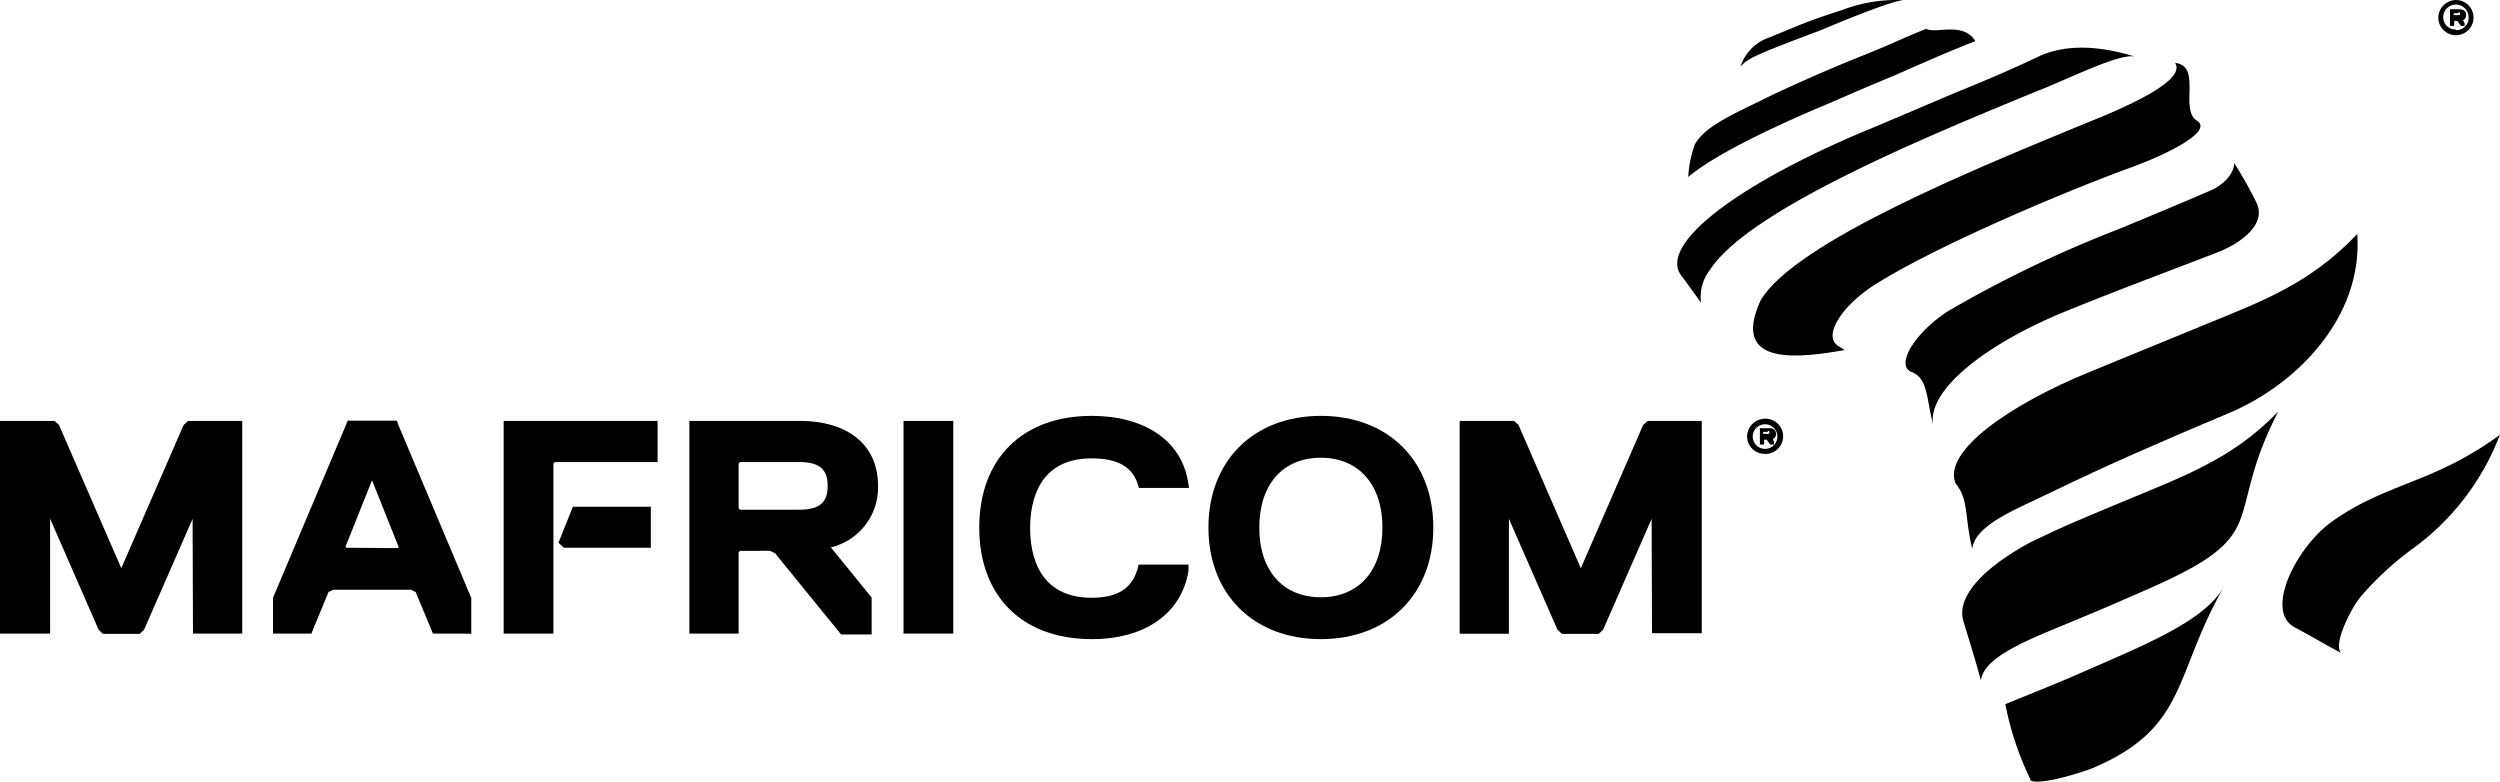 <svg xmlns="http://www.w3.org/2000/svg" width="203.01" height="63.47" viewBox="0 0 203.01 63.47">
  <g id="a55a0288-f2c2-4679-be50-3215b4b6dfea" data-name="Layer 2">
    <g id="b9b27e49-e05d-46a9-bb21-0528c42a8d8d" data-name="Layer 1">
      <g id="b78937e3-0dee-4b09-8c4f-9e6de48b19ba" data-name="Group 163">
        <g id="a358f97b-8400-4d69-8689-25371abe604b" data-name="Group 158">
          <path id="f51a05af-9ef7-46bf-b0ff-be983dcab5e2" data-name="Path 161" d="M143.39,34a1.43,1.43,0,1,1-.19,2.85,1.42,1.42,0,0,1-1.33-1.42A1.47,1.47,0,0,1,143.38,34Zm0,2.45a1,1,0,1,0-1.06-1,1,1,0,0,0,1,1Zm.67-.55v.2l0,0h-.21l-.09,0-.3-.4-.08,0h-.13l0,0v.4l0,0h-.34l0,0V34.77l0,0h.76c.34,0,.55.16.55.48a.39.39,0,0,1-.26.39v0Zm-.51-.83h-.33l-.05,0v.16l.05,0h.33c.09,0,.13,0,.13-.12s0-.12-.13-.12Z"/>
        </g>
        <g id="a7b3ec4c-056e-4018-a638-c9ec1ec7acdb" data-name="Group 159">
          <path id="a8eb0997-d732-4653-9dd1-1ab23dbd1a22" data-name="Path 162" d="M199.46,0A1.43,1.43,0,1,1,198,1.42,1.46,1.46,0,0,1,199.46,0Zm0,2.45a1,1,0,0,0,1-1.05,1,1,0,0,0-2.06,0,1,1,0,0,0,1,1Zm.68-.55v.2l0,0h-.21l-.09,0-.29-.4-.09,0h-.12l-.05,0v.4l0,0h-.34l0,0V.75l0,0h.76c.34,0,.55.16.55.48a.41.41,0,0,1-.25.4v0Zm-.51-.83h-.33l-.05,0v.16l.05,0h.33c.09,0,.13,0,.13-.11s0-.12-.13-.12Z"/>
        </g>
        <g id="b94b0c67-8c11-4da2-b014-e1a73cd4fbb1" data-name="Group 160">
          <path id="af823bdb-c82b-4dd9-8458-eca6bc653acb" data-name="Path 163" d="M88.65,51.9c-5.63,0-9.13-3.47-9.13-9.06s3.5-9.07,9.13-9.07c4.28,0,7.28,2,7.82,5.35l.09.5H92.48l-.12-.4c-.49-1.38-1.7-2-3.71-2-4.35,0-5,3.55-5,5.66s.65,5.66,5,5.66c2.06,0,3.23-.72,3.71-2.29l.1-.4h4.05l0,.39,0,.12C95.94,49.81,93,51.9,88.65,51.9Z"/>
          <path id="ecb467e5-d040-47a8-9d59-dd2f14260dcd" data-name="Path 164" d="M107.26,51.9c-5.46,0-9.13-3.64-9.13-9.06s3.67-9.07,9.13-9.07,9.13,3.64,9.13,9.07S112.71,51.9,107.26,51.9Zm0-14.73c-3.09,0-5,2.17-5,5.67s1.92,5.66,5,5.66,5-2.17,5-5.66-1.93-5.67-5-5.67Z"/>
          <path id="aaae6369-8fb4-4323-9f02-d05190b51076" data-name="Path 165" d="M15.64,42.13l-3.94,9-.35.34h-3L8,51.12l-3.93-9V51l0,.45H0V34.18H4.43l.36.33L9.85,46.14l5.06-11.63.36-.33h4.4V51.45h-4Z"/>
          <path id="a4988f8c-5e0c-40cd-9704-1c9604bd87a2" data-name="Path 166" d="M134.12,42.13l-3.94,9-.35.34h-3l-.36-.34-3.94-9v9.33h-4V34.18h4.42l.36.33,5.06,11.63,5.06-11.63.36-.33h4.4V51.42l-.47,0h-3.57Z"/>
          <path id="b4654173-83ad-4fe0-b3e7-f874bcea5ca0" data-name="Path 167" d="M37.75,51.45h-2.6L35,51.07l-1.25-3-.38-.18h-6.3l-.39.18-1.24,3-.15.38H22.17V48.54l5.91-14,.15-.38h4l.14.4,5.9,14v2.91ZM32.3,44.51l.08-.07L30.21,39l-2.16,5.41.08.07Z"/>
          <path id="e63ff22c-0b25-4847-8b47-3eebce6512d1" data-name="Path 168" d="M41.38,51.45H40.9V34.18H53.4v3.34H45.06l-.12.11V51.45H41.38Z"/>
          <path id="aef49f86-2aa9-49c6-839a-3ddfda8e9981" data-name="Path 169" d="M62.94,44.93l-.42-.2H60.1l-.12.11v6.61h-4V34.18h8.94c4,0,6.38,2,6.38,5.27a5,5,0,0,1-3.83,5l3.31,4.07v3H68.3Zm1.94-3.54c1.65,0,2.33-.56,2.33-1.93s-.68-1.94-2.33-1.94H60.1l-.12.11v3.65l.12.11Z"/>
          <rect id="b93e9f12-9e1f-47c4-921e-d3434454e2aa" data-name="Rectangle 70" x="73.37" y="34.18" width="4.04" height="17.27"/>
          <path id="a3428900-f845-40be-9d68-8756486c6f25" data-name="Path 170" d="M45.79,44.48l-.44-.41,1.17-2.92h6.33v3.33Z"/>
        </g>
        <g id="ba36d5bb-c0da-47c2-b02e-0819bedd6dbf" data-name="Group 162">
          <path id="aa88dc0a-ecc7-43b7-8867-5a034c0915c6" data-name="Path 171" d="M189.33,42.38c-2.9,2.11-5.41,7.18-3.05,8.53,1.63.87,2.43,1.38,3.85,2.12-.74-.61.79-3.71,1.65-4.67a24.7,24.7,0,0,1,4.16-3.82A20.36,20.36,0,0,0,203,35.31C197.54,39.3,193.78,39.19,189.33,42.38Z"/>
          <path id="e267e459-1cc4-4747-8b0b-0a4e3dd83b06" data-name="Path 172" d="M191.42,19c-3.78,4-7.78,5.47-11.71,7.09l-10.14,4.16c-6.29,2.59-11.84,6.37-10.77,9,1.1,1.36.7,2.57,1.35,5.32.26-2,3.6-3.22,6.55-4.66,4.4-2.14,8.9-4.1,14.33-6.38S191.9,25.78,191.42,19Z"/>
          <path id="bdc8f9de-51c6-4b6a-a93e-03c68ff195f8" data-name="Path 173" d="M185,33.42c-3.85,4-7.89,5.32-13.54,7.7-2.65,1.12-3.78,1.55-6.61,2.93-3.79,2.05-6,4.4-5.42,6.38.47,1.55.8,2.55,1.43,4.82.25-2.06,4.36-3.49,7.93-5,2.17-.89,3.21-1.36,5.37-2.3C184.92,43.29,180.37,42.41,185,33.42Z"/>
          <path id="b4172b80-915c-47de-89cb-425891bffa4e" data-name="Path 174" d="M180.63,47.58c-1.62,2.94-6.72,4.88-12.2,7.3-.86.38-3.3,1.37-5.59,2.3a25,25,0,0,0,2.09,6.22c.91.36,4.31-.73,5.1-1.07C177.68,59.05,176.48,54.81,180.63,47.58Z"/>
          <path id="a8cd711f-3c20-4b08-96a7-04d16f699036" data-name="Path 175" d="M149.57.82a12.48,12.48,0,0,1,5-.81c-1.15.08-6,2.15-6.82,2.48-5.3,2-5.77,2.23-6.42,2.92a3.75,3.75,0,0,1,1.88-2.18C146.24,2,146.8,1.7,149.57.82Z"/>
          <path id="ed85a5fa-5626-406f-8241-66485dc3cdcc" data-name="Path 176" d="M167.62,25.33c4.9-2,10-3.87,12.6-4.9,1.65-.66,3.91-2.2,3-4a31.12,31.12,0,0,0-1.8-3.19s.11,1.15-1.71,2.14c-2.91,1.27-7.6,3.2-7.6,3.2a97.24,97.24,0,0,0-13.81,6.62c-2.82,1.77-4.42,4.48-3.08,5s1.2,2.11,1.75,4.27C156.52,31.58,161.44,27.87,167.62,25.33Z"/>
          <path id="b6090bc3-4e21-4f61-8d79-c0a30698a972" data-name="Path 177" d="M178.39,9.79c-1.43-.89.44-4.46-1.76-4.68.88,1.37-3.45,3.39-7.34,4.93-8.36,3.45-23.63,9.62-26.34,14.39-2.5,5.5,3.45,4.57,6.86,4-.2-.13-.35-.2-.58-.36-1.19-.81.27-3.22,3.08-5,4.76-3,15-7.4,21.1-9.61C176,12.5,179.78,10.64,178.39,9.79Z"/>
          <g id="bccfb17d-d05f-4b98-b471-4e1fb5a2a30c" data-name="Group 161">
            <path id="ef31e251-e2d2-4466-9700-4d6b2239b889" data-name="Path 179" d="M138.9,21.85c3.26-4.92,18-10.94,26.34-14.38,2.62-1,6.89-3.19,8.13-2.87-3.69-1.15-6.08-.74-7.57-.13-3,1.43-5.68,2.52-7,3.05C155.54,8.9,153,10,151,10.82c-10.56,4.51-16.29,9.19-14.47,11.56,0,0,.66.88,1.6,2.2A3.63,3.63,0,0,1,138.9,21.85Z"/>
          </g>
          <path id="f38a1ffa-9539-48b0-8d77-0c2c541cd36e" data-name="Path 180" d="M147.53,8.81c2-.83,2.75-1.21,6.06-2.58.84-.35,4.48-2,6.82-2.89-1-1.62-3.27-.56-4-1-2.46,1-2.25,1-4.84,2.05-3.66,1.45-7,3-8,3.49-2.94,1.45-5.12,2.37-5.94,3.85a9.19,9.19,0,0,0-.54,2.64C137.92,13.69,140.1,12,147.53,8.81Z"/>
        </g>
      </g>
    </g>
  </g>
</svg>
